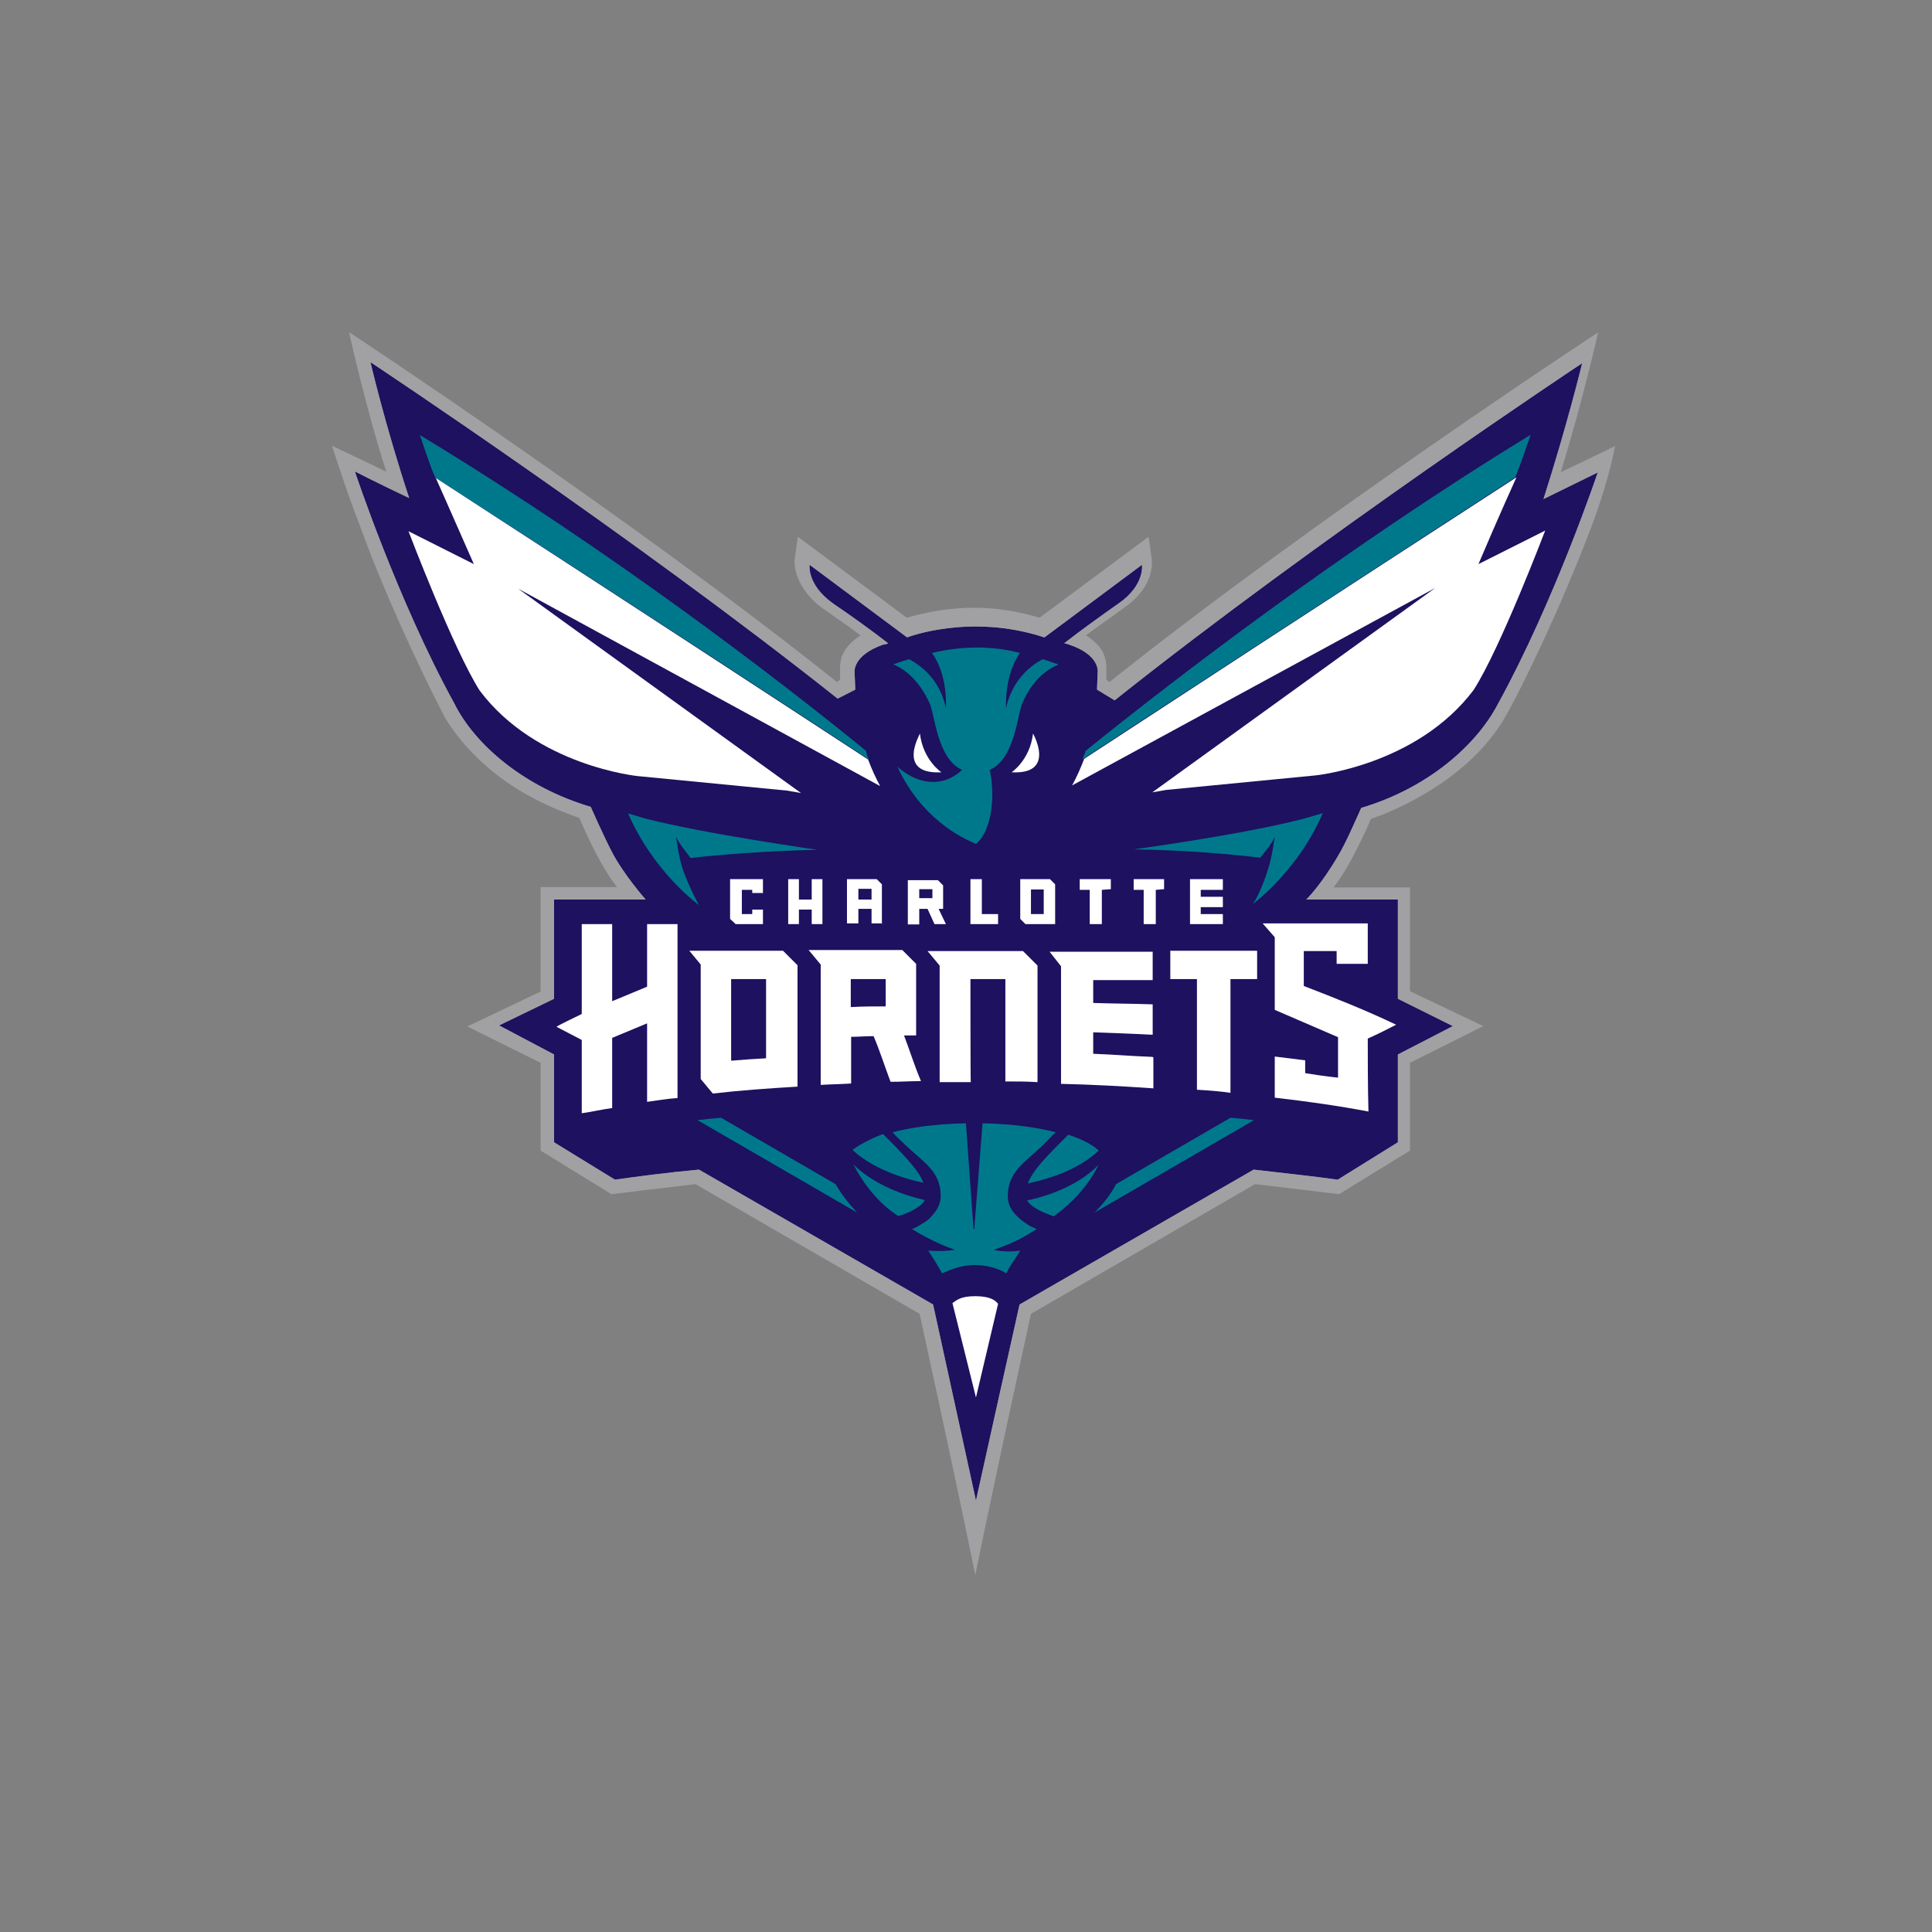 <svg width="64" height="64" viewBox="0 0 64 64" fill="none" xmlns="http://www.w3.org/2000/svg">
<rect x="0" y="0" width="64" height="64" fill="#808080" stroke="none"/>
<path d="M21.39 29.799H18.355V33.086L16.533 33.968L18.355 34.931V37.84L20.371 39.078C21.104 38.974 22.043 38.848 23.154 38.745L30.91 43.213L32.33 49.708C32.33 49.685 33.774 43.213 33.774 43.213L41.529 38.745C42.617 38.871 43.58 38.974 44.313 39.078L46.306 37.84V34.931L48.127 33.991L46.306 33.086V29.799H43.27C43.27 29.799 43.751 29.34 44.336 28.332C44.588 27.908 44.817 27.37 45.092 26.763C47.291 26.11 48.906 24.689 49.617 23.326C51.507 19.89 52.927 15.651 52.927 15.651C52.927 15.651 52.114 16.052 51.129 16.533C51.908 14.104 52.412 12.031 52.412 12.031C52.412 12.031 43.717 17.793 36.924 23.2L36.34 22.845C36.34 22.799 36.362 22.318 36.362 22.261C36.362 22.261 36.443 21.7 35.423 21.356C35.343 21.333 35.297 21.31 35.251 21.31C35.733 20.932 36.511 20.371 37.05 19.993C37.932 19.385 37.829 18.71 37.829 18.71L34.598 21.115C32.124 20.302 30.05 21.115 30.05 21.115L26.82 18.71C26.82 18.71 26.717 19.363 27.599 19.993C28.16 20.371 28.939 20.932 29.421 21.31C29.375 21.333 29.294 21.356 29.249 21.356C28.241 21.711 28.309 22.261 28.309 22.261C28.309 22.307 28.332 22.788 28.332 22.845L27.748 23.143C20.955 17.747 12.272 11.997 12.272 11.997C12.272 11.997 12.753 14.07 13.555 16.499C12.489 15.995 11.756 15.617 11.756 15.617C11.756 15.617 13.165 19.867 15.044 23.292C15.731 24.678 17.369 26.076 19.569 26.728C19.569 26.728 19.947 27.588 20.256 28.195C20.657 28.974 21.39 29.799 21.39 29.799Z" fill="#1D1160"/>
<path d="M35.962 24.873C35.939 24.976 35.881 25.079 35.858 25.148C38.917 23.154 44.221 19.695 50.178 15.823C50.178 15.823 50.178 15.949 50.705 14.402C44.45 18.228 38.871 22.524 35.962 24.873Z" fill="#00788C"/>
<path d="M28.687 24.872C25.812 22.524 20.222 18.228 13.91 14.413C14.414 15.925 14.437 15.834 14.437 15.834C20.393 19.671 25.732 23.165 28.79 25.159C28.733 25.078 28.71 24.975 28.687 24.872Z" fill="#00788C"/>
<path d="M32.33 27.954C31.826 27.748 30.509 27.095 29.73 25.4C30.36 25.961 31.196 26.133 31.872 25.503C31.059 25.148 30.967 23.704 30.807 23.326C30.474 22.57 29.993 22.169 29.592 22.009C29.799 21.929 29.97 21.883 30.119 21.837C30.497 22.043 31.127 22.49 31.334 23.452C31.334 23.452 31.414 22.387 30.875 21.631C31.906 21.379 32.949 21.402 33.785 21.631C33.258 22.387 33.327 23.452 33.327 23.452C33.533 22.513 34.163 22.032 34.541 21.837C34.713 21.883 34.896 21.963 35.068 22.009C34.667 22.181 34.186 22.536 33.854 23.326C33.705 23.704 33.602 25.148 32.788 25.503C33.006 26.568 32.777 27.61 32.33 27.954ZM23.154 29.982C23.154 29.982 21.665 28.916 20.806 26.946L21.39 27.118C23.338 27.622 27.072 28.149 27.072 28.149C25.274 28.195 23.739 28.321 22.879 28.424C22.708 28.195 22.478 27.92 22.398 27.714C22.398 27.714 22.478 28.401 22.627 28.825C22.857 29.455 23.154 29.982 23.154 29.982Z" fill="#00788C"/>
<path d="M41.999 28.813C42.148 28.378 42.228 27.702 42.228 27.702C42.148 27.931 41.93 28.183 41.747 28.412C40.888 28.309 39.341 28.16 37.554 28.137C37.554 28.137 41.266 27.633 43.236 27.107L43.82 26.935C42.984 28.882 41.472 29.97 41.472 29.97C41.517 29.982 41.804 29.455 41.999 28.813Z" fill="#00788C"/>
<path d="M27.679 39.226L23.887 37.027C23.613 37.05 23.36 37.073 23.108 37.107L28.39 40.166C28.103 39.856 27.874 39.559 27.679 39.226Z" fill="#00788C"/>
<path d="M36.97 39.226L40.761 37.027C41.036 37.05 41.288 37.073 41.54 37.107L36.259 40.166C36.569 39.856 36.798 39.559 36.97 39.226Z" fill="#00788C"/>
<path d="M30.635 39.753C28.962 39.375 28.264 38.562 28.264 38.562C28.619 39.249 29.123 39.879 29.753 40.28C29.776 40.292 30.486 40.063 30.635 39.753Z" fill="#00788C"/>
<path d="M29.627 37.943C29.501 37.817 29.375 37.691 29.249 37.565C28.722 37.772 28.412 37.966 28.241 38.092C28.619 38.447 29.329 38.906 30.589 39.181C30.451 38.803 30.05 38.39 29.627 37.943Z" fill="#00788C"/>
<path d="M32.296 41.907C31.735 41.907 31.334 42.136 31.207 42.182C31.059 41.907 30.91 41.678 30.749 41.426C31.23 41.472 31.631 41.403 31.631 41.403C31.425 41.323 30.921 41.151 30.211 40.716C30.257 40.693 30.337 40.67 30.383 40.636C30.555 40.532 30.761 40.429 30.864 40.28C31.036 40.108 31.162 39.879 31.162 39.627C31.162 38.791 30.6 38.516 29.97 37.909C29.844 37.783 29.695 37.657 29.569 37.508C30.131 37.359 30.933 37.233 31.998 37.21L32.25 40.727H32.273L32.548 37.21C33.613 37.233 34.392 37.359 34.976 37.508C34.828 37.634 34.702 37.783 34.575 37.909C33.945 38.516 33.384 38.814 33.384 39.627C33.384 39.902 33.51 40.108 33.682 40.28C33.831 40.429 34.014 40.555 34.163 40.636C34.209 40.658 34.289 40.681 34.335 40.716C33.648 41.174 33.121 41.323 32.914 41.403C32.914 41.403 33.338 41.506 33.797 41.426C33.648 41.678 33.464 41.907 33.338 42.182C33.258 42.136 32.88 41.907 32.296 41.907Z" fill="#00788C"/>
<path d="M34.908 40.292C35.538 39.834 36.065 39.261 36.397 38.574C36.397 38.574 35.71 39.41 34.026 39.765C34.175 40.063 34.908 40.292 34.908 40.292Z" fill="#00788C"/>
<path d="M34.048 39.203C35.331 38.929 36.019 38.47 36.397 38.115C36.248 37.966 35.916 37.76 35.389 37.588C35.263 37.714 35.137 37.84 35.011 37.966C34.598 38.39 34.197 38.803 34.048 39.203Z" fill="#00788C"/>
<path d="M31.185 25.583C31.185 25.583 30.578 25.182 30.474 24.3C30.486 24.3 29.672 25.663 31.185 25.583Z" fill="white"/>
<path d="M33.51 25.583C33.51 25.583 34.117 25.182 34.22 24.3C34.22 24.3 34.999 25.663 33.51 25.583Z" fill="white"/>
<path d="M33.063 43.19C32.96 43.064 32.788 42.938 32.307 42.938C31.826 42.938 31.7 43.064 31.551 43.167L32.33 46.294L33.063 43.19Z" fill="white"/>
<path d="M38.287 29.478V30.612H37.886V29.478H37.554V29.123H38.562V29.455L38.287 29.478Z" fill="white"/>
<path d="M36.5 29.478V30.612H36.099V29.478H35.767V29.123H36.798V29.455L36.5 29.478Z" fill="white"/>
<path d="M31.093 30.108H31.242V29.329L31.07 29.157H30.073V30.623H30.451V30.108H30.726L30.956 30.612H31.334L31.093 30.108ZM30.887 29.753H30.451V29.455H30.887V29.753Z" fill="white"/>
<path d="M40.509 29.478V29.123H39.421V30.612H40.509V30.28H39.776V30.05H40.509V29.707H39.776V29.478H40.509Z" fill="white"/>
<path d="M32.525 30.28V29.123H32.147V30.612H33.063V30.28H32.525Z" fill="white"/>
<path d="M34.782 29.123H33.797V30.44L33.968 30.612H34.953V29.294L34.782 29.123ZM34.575 30.28H34.152V29.466H34.575V30.28Z" fill="white"/>
<path d="M29.214 30.612V29.294L29.043 29.123H28.057V30.589H28.435V30.108H28.871V30.589H29.226L29.214 30.612ZM28.435 29.799V29.443H28.871V29.799H28.435Z" fill="white"/>
<path d="M26.889 29.123V29.799H26.465V29.123H26.11V30.612H26.465V30.131H26.889V30.612H27.244V29.123H26.889Z" fill="white"/>
<path d="M48.975 18.687C49.685 17.014 50.235 15.811 50.235 15.811C44.278 19.672 38.963 23.143 35.916 25.136C35.79 25.468 35.664 25.743 35.515 26.018L47.543 19.477L38.172 26.247L38.631 26.167L43.58 25.686C43.58 25.686 46.936 25.354 48.815 22.857C49.697 21.493 51.186 17.576 51.186 17.576L48.975 18.687Z" fill="white"/>
<path d="M20.279 34.381L21.436 33.9V36.5C21.768 36.454 22.089 36.397 22.444 36.374V30.612H21.436V32.685L20.279 33.166V30.612H19.271V33.59C19.271 33.59 18.435 33.991 18.435 34.014L19.271 34.45V36.878C19.603 36.832 19.924 36.752 20.279 36.706V34.381Z" fill="white"/>
<path d="M28.183 34.346C28.435 34.346 28.664 34.324 28.939 34.324C29.145 34.805 29.317 35.355 29.501 35.836C29.856 35.836 30.154 35.813 30.509 35.813C30.303 35.332 30.131 34.782 29.947 34.301C30.073 34.301 30.2 34.301 30.348 34.301V31.929L29.89 31.471H26.786L27.187 31.952V35.939C27.542 35.916 27.84 35.916 28.195 35.893V34.346H28.183ZM28.183 32.433H29.34C29.34 32.708 29.34 33.063 29.34 33.338C28.939 33.338 28.584 33.338 28.183 33.361V32.433Z" fill="white"/>
<path d="M32.147 32.433H33.304V35.824C33.659 35.824 34.014 35.824 34.369 35.847V31.986L33.888 31.505H30.726L31.127 31.986V35.847C31.483 35.847 31.815 35.847 32.158 35.847C32.147 35.813 32.147 32.433 32.147 32.433Z" fill="white"/>
<path d="M38.184 35.011C37.531 34.988 36.867 34.931 36.214 34.908C36.214 34.656 36.214 34.427 36.214 34.197C36.867 34.22 37.531 34.243 38.184 34.278V33.27C37.531 33.247 36.867 33.247 36.214 33.224C36.214 33.017 36.214 32.72 36.214 32.468H38.184V31.528H34.77L35.148 32.009V35.904C36.179 35.927 37.222 35.984 38.207 36.053V35.022H38.184V35.011Z" fill="white"/>
<path d="M40.761 32.433H41.644V31.494C40.681 31.494 39.719 31.494 38.768 31.494V32.433H39.65V36.099C40.028 36.122 40.383 36.145 40.761 36.202V32.433Z" fill="white"/>
<path d="M26.419 31.975L25.938 31.494H22.834L23.212 31.952V35.744L23.613 36.225C24.495 36.122 25.457 36.053 26.419 35.996V31.975ZM25.377 35.057C24.976 35.08 24.621 35.102 24.22 35.137V32.433H25.377V35.057Z" fill="white"/>
<path d="M45.309 34.404C45.642 34.255 45.939 34.106 46.249 33.945C45.241 33.464 44.233 33.063 43.19 32.662V31.505H44.278V31.929H45.309V30.589H41.827L42.228 31.047V33.453L44.324 34.358V35.698C44.324 35.698 43.843 35.652 43.236 35.549V35.125L42.228 34.999V36.362C43.339 36.489 44.37 36.638 45.332 36.821C45.309 36.065 45.309 34.953 45.309 34.404Z" fill="white"/>
<path d="M24.919 30.131V30.28H24.575V29.478H24.919V29.581H25.274V29.123H24.185V30.44L24.369 30.612H25.274V30.131H24.919Z" fill="white"/>
<path d="M15.697 18.687C14.964 17.014 14.437 15.834 14.437 15.834C20.393 19.695 25.709 23.166 28.756 25.159C28.882 25.491 29.008 25.766 29.157 26.041L17.163 19.5L26.534 26.27L26.076 26.19L21.127 25.709C21.127 25.709 17.77 25.377 15.892 22.879C15.021 21.516 13.532 17.598 13.532 17.598L15.697 18.687Z" fill="white"/>
<path d="M52.687 17.53C51.724 20.061 50.464 22.707 49.834 23.796C48.769 25.617 46.65 26.706 45.412 27.129C45.412 27.129 44.805 28.596 44.175 29.398H46.707V32.834L49.135 33.991L46.707 35.206V38.115L44.358 39.559C44.358 39.559 42.491 39.33 41.575 39.226L34.152 43.522C32.685 50.247 32.307 52.183 32.307 52.183C32.307 52.183 31.952 50.338 30.463 43.522L23.04 39.226C22.135 39.33 20.256 39.559 20.256 39.559L17.908 38.115V35.206L15.479 34.003L17.908 32.846V29.386H20.439C19.821 28.619 19.191 27.095 19.191 27.095C18.457 26.843 17.724 26.511 17.094 26.11C16.086 25.48 15.273 24.643 14.746 23.784C13.807 21.986 12.604 19.317 11.962 17.518C11.527 16.43 11 14.769 11 14.769C11 14.769 12.386 15.422 12.799 15.628C12.146 13.635 11.561 11 11.561 11C11.561 11 21.058 17.266 27.725 22.593L27.828 22.513C27.828 22.387 27.828 22.284 27.828 22.158C27.828 22.078 27.828 21.951 27.874 21.78C27.954 21.55 28.126 21.299 28.504 21.047C28.023 20.669 27.118 20.084 27.038 19.981C26.408 19.42 26.282 18.79 26.328 18.492L26.431 17.782L30.039 20.462C32.009 19.901 33.396 20.164 34.438 20.462L38.047 17.782L38.15 18.492C38.195 18.824 38.104 19.431 37.439 19.981C37.359 20.061 36.477 20.669 35.973 21.047C36.374 21.299 36.534 21.55 36.603 21.78C36.649 21.951 36.649 22.078 36.649 22.158C36.649 22.284 36.649 22.387 36.649 22.513L36.752 22.593C43.591 17.14 52.939 11.011 52.939 11.011C52.939 11.011 52.458 13.188 51.702 15.639C52.08 15.468 53.5 14.78 53.5 14.78C53.248 16.109 52.687 17.53 52.687 17.53ZM21.39 29.799H18.354V33.086L16.533 33.968L18.354 34.931V37.84L20.371 39.078C21.104 38.974 22.043 38.848 23.154 38.745L30.91 43.213L32.33 49.708C32.33 49.685 33.774 43.213 33.774 43.213L41.529 38.745C42.617 38.871 43.58 38.974 44.313 39.078L46.306 37.84V34.931L48.127 33.991L46.306 33.086V29.799H43.27C43.27 29.799 43.751 29.34 44.336 28.332C44.588 27.908 44.817 27.37 45.092 26.763C47.291 26.11 48.906 24.689 49.617 23.326C51.507 19.89 52.927 15.651 52.927 15.651C52.927 15.651 52.114 16.052 51.129 16.533C51.908 14.104 52.412 12.031 52.412 12.031C52.412 12.031 43.717 17.793 36.924 23.2L36.34 22.845C36.34 22.799 36.362 22.318 36.362 22.261C36.362 22.261 36.443 21.7 35.423 21.356C35.343 21.333 35.297 21.31 35.251 21.31C35.733 20.932 36.511 20.371 37.05 19.993C37.932 19.385 37.829 18.71 37.829 18.71L34.598 21.115C32.124 20.302 30.05 21.115 30.05 21.115L26.82 18.71C26.82 18.71 26.717 19.363 27.599 19.993C28.16 20.371 28.939 20.932 29.421 21.31C29.375 21.333 29.294 21.356 29.249 21.356C28.241 21.711 28.309 22.261 28.309 22.261C28.309 22.307 28.332 22.788 28.332 22.845L27.748 23.143C20.955 17.747 12.272 11.997 12.272 11.997C12.272 11.997 12.753 14.07 13.555 16.499C12.489 15.995 11.756 15.617 11.756 15.617C11.756 15.617 13.165 19.867 15.044 23.292C15.731 24.678 17.369 26.076 19.569 26.728C19.569 26.728 19.947 27.588 20.256 28.195C20.657 28.974 21.39 29.799 21.39 29.799Z" fill="#A1A1A4"/>
</svg>
